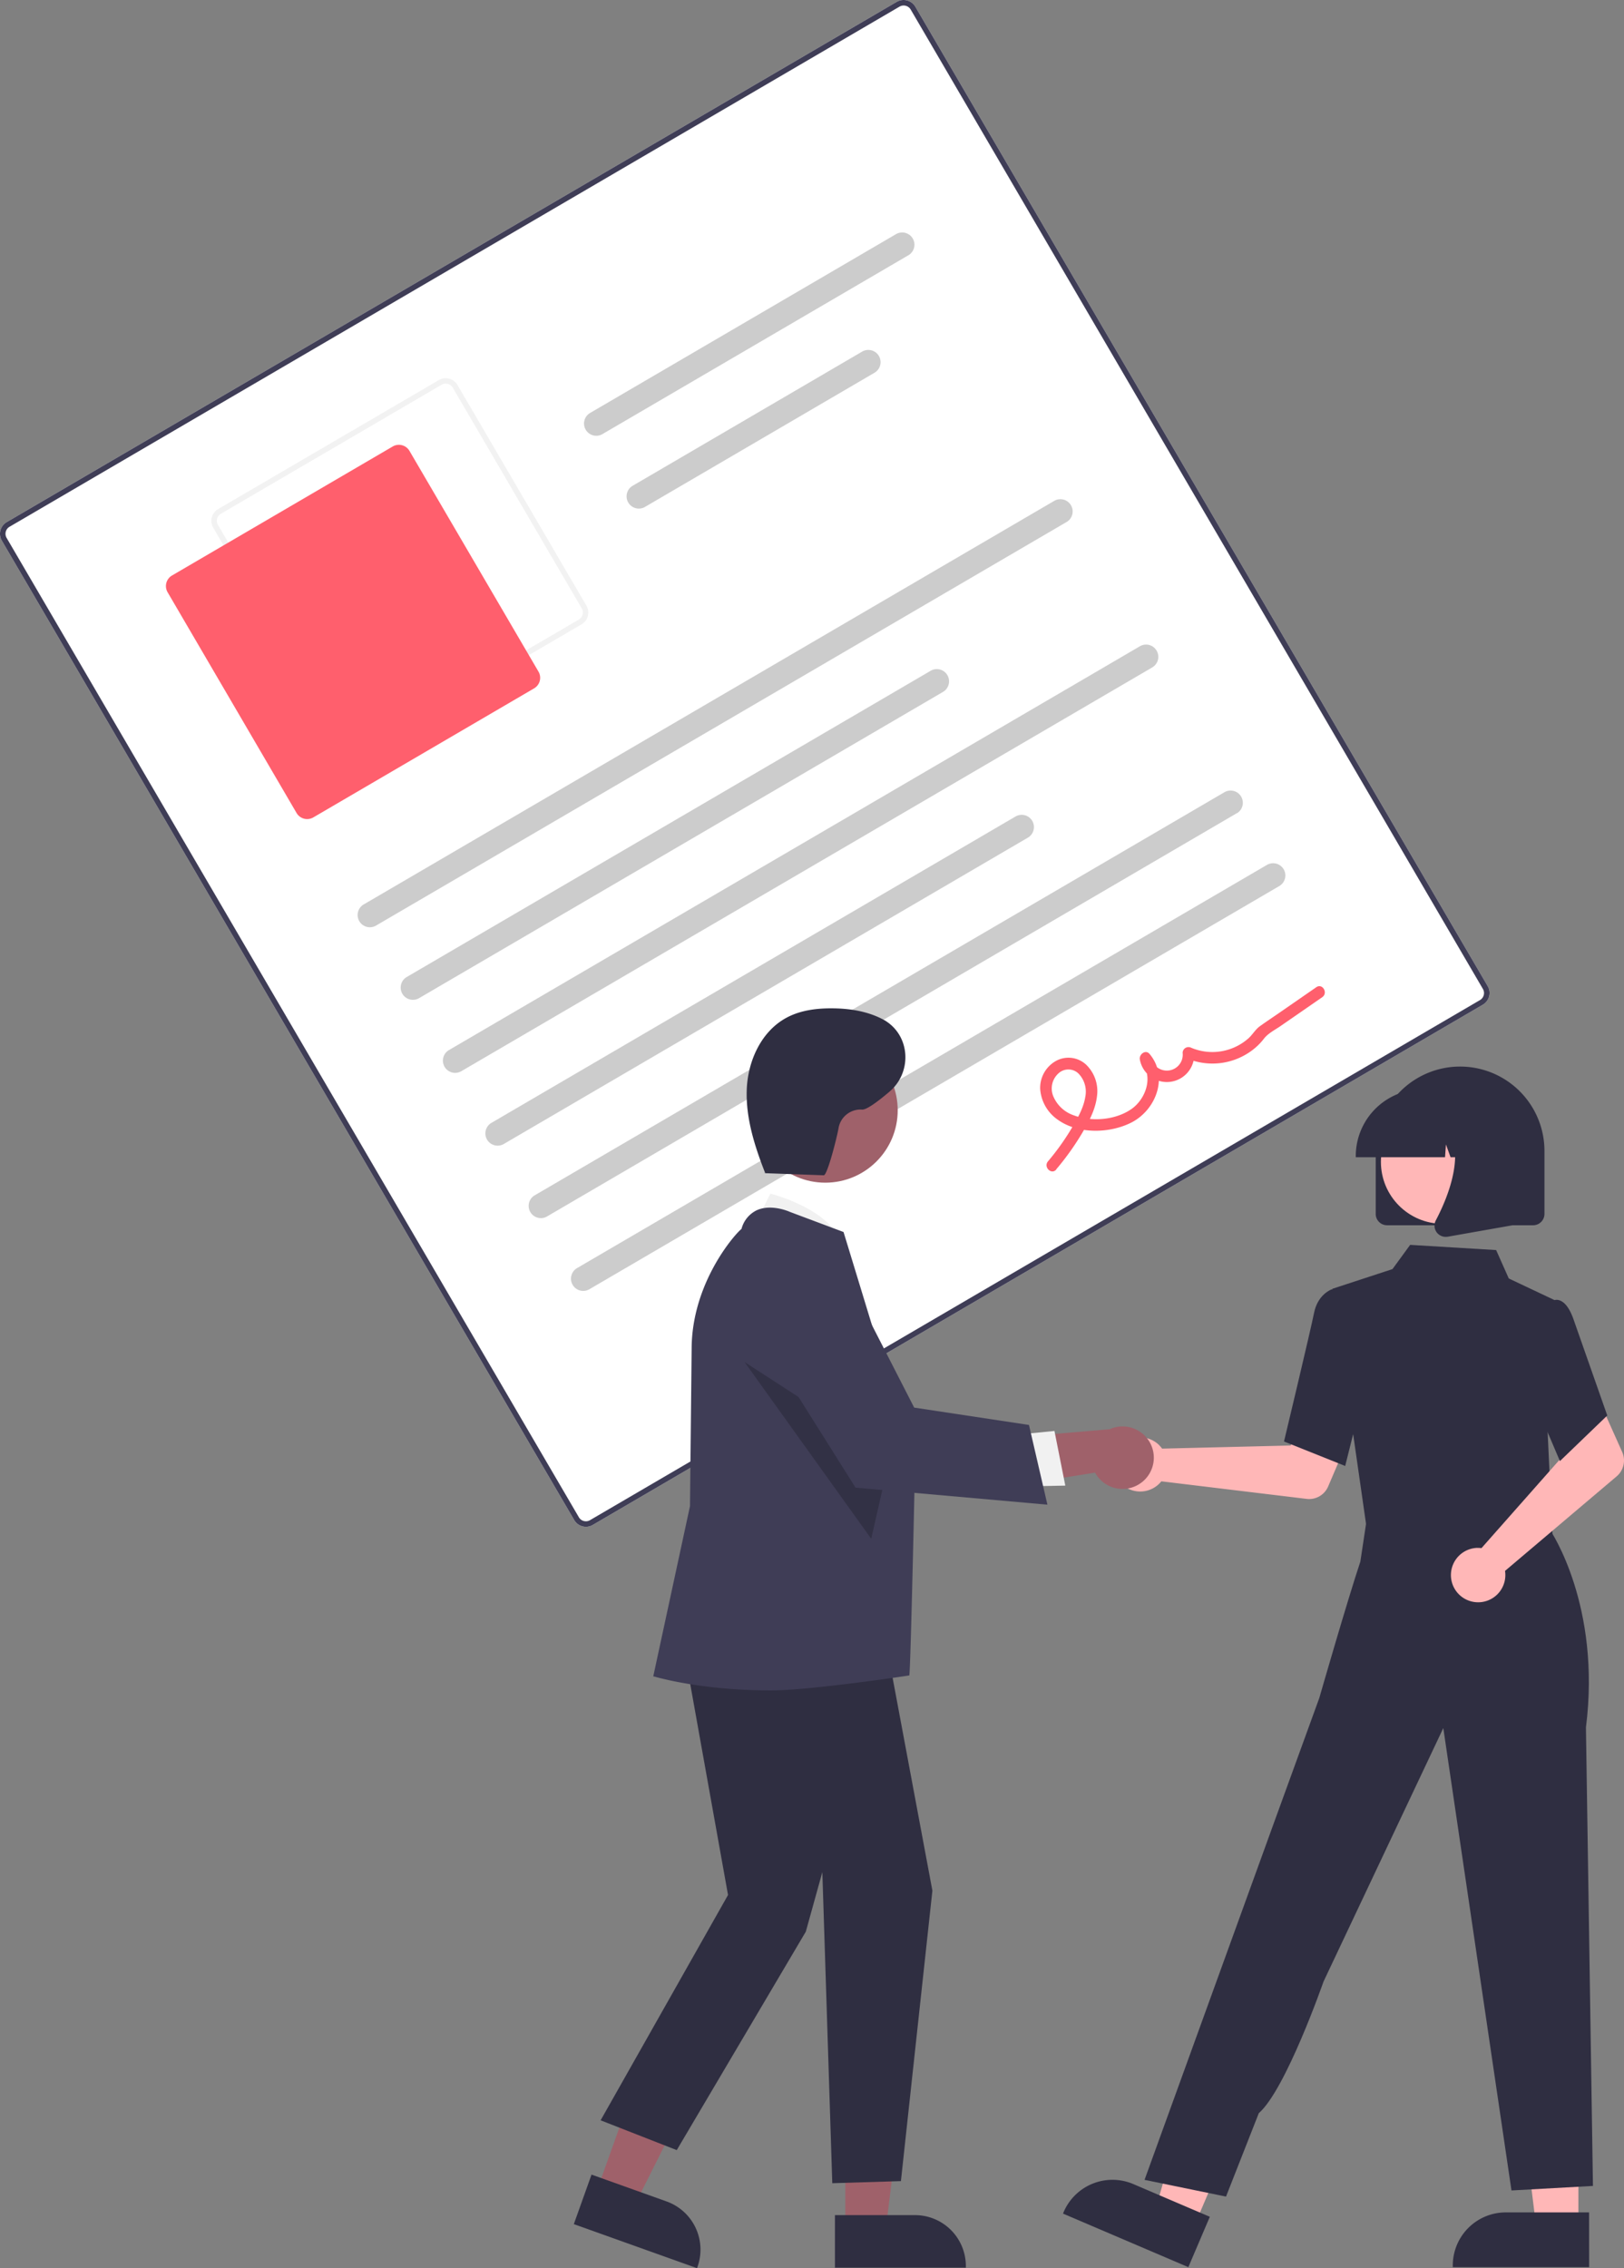 <svg xmlns="http://www.w3.org/2000/svg" viewBox="0 0 571.68 798.35"><rect x="0" y="0" width="571.68" height="798.35" fill="#808080" stroke="none"/><defs><style>.cls-1{fill:#fff;}.cls-2{fill:#3f3d56;}.cls-3{fill:#f2f2f2;}.cls-4{fill:#ff5f6d;}.cls-5{fill:#ccc;}.cls-6{fill:#ffb7b7;}.cls-7{fill:#2f2e41;}.cls-8{fill:#9f616a;}.cls-9{fill:#f1f1f1;}.cls-10{opacity:0.2;isolation:isolate;}</style></defs><title>VIGNETTE_RH</title><g id="Calque_2" data-name="Calque 2"><g id="_6968ac48-3a8f-41ea-a7fd-90e9ec00ee17" data-name="6968ac48-3a8f-41ea-a7fd-90e9ec00ee17"><path class="cls-1" d="M522,353.63,208.67,536.75a4.78,4.78,0,0,1-6.54-1.72L.65,190.31a4.78,4.78,0,0,1,1.72-6.54L315.67.65a4.8,4.8,0,0,1,6.55,1.72L523.69,347.08A4.79,4.79,0,0,1,522,353.63Z"/><path class="cls-2" d="M522,353.63,208.67,536.75a4.78,4.78,0,0,1-6.54-1.72L.65,190.31a4.78,4.78,0,0,1,1.72-6.54L315.67.65a4.8,4.8,0,0,1,6.55,1.72L523.69,347.08A4.79,4.79,0,0,1,522,353.63ZM3.34,185.42a2.87,2.87,0,0,0-1,3.93L203.78,534.06a2.87,2.87,0,0,0,3.93,1L521,352a2.87,2.87,0,0,0,1-3.93L320.57,3.34a2.88,2.88,0,0,0-3.93-1Z"/><path class="cls-3" d="M204.73,219.75,127,265.16a4.79,4.79,0,0,1-6.55-1.71L75.06,185.74a4.79,4.79,0,0,1,1.71-6.55l77.71-45.41a4.79,4.79,0,0,1,6.55,1.71l45.41,77.71A4.79,4.79,0,0,1,204.73,219.75Zm-127-38.9a2.86,2.86,0,0,0-1,3.92l45.42,77.71a2.87,2.87,0,0,0,3.93,1l77.7-45.42a2.87,2.87,0,0,0,1-3.93l-45.41-77.7a2.88,2.88,0,0,0-3.93-1Z"/><path class="cls-4" d="M188,242.3l-77.7,45.41a4.32,4.32,0,0,1-5.9-1.54L59,208.46a4.31,4.31,0,0,1,1.54-5.89l77.71-45.42a4.32,4.32,0,0,1,5.89,1.55l45.42,77.7A4.31,4.31,0,0,1,188,242.3Z"/><path class="cls-5" d="M375.52,183.7l-243,142a4.31,4.31,0,1,1-4.34-7.44h0l243-142a4.31,4.31,0,0,1,4.35,7.44Z"/><path class="cls-5" d="M331.8,243.63,147.46,351.37a4.31,4.31,0,0,1-4.35-7.44h0L327.46,236.19a4.31,4.31,0,1,1,4.34,7.44Z"/><path class="cls-5" d="M319.61,89.94,212.15,152.75a4.31,4.31,0,1,1-4.35-7.44L315.27,82.5a4.31,4.31,0,1,1,4.34,7.44Z"/><path class="cls-5" d="M307.77,131.24l-80.64,47.14a4.31,4.31,0,1,1-4.35-7.44h0l80.64-47.14a4.31,4.31,0,1,1,4.35,7.44Z"/><path class="cls-5" d="M405.47,235l-243,142a4.31,4.31,0,1,1-4.35-7.44h0l243-142a4.31,4.31,0,1,1,4.34,7.44Z"/><path class="cls-5" d="M361.76,294.88,177.42,402.62a4.31,4.31,0,1,1-4.35-7.44h0L357.41,287.44a4.31,4.31,0,1,1,4.35,7.44Z"/><path class="cls-5" d="M435.43,286.2l-243,142.05a4.31,4.31,0,0,1-4.34-7.44h0l243-142a4.31,4.31,0,0,1,4.35,7.44Z"/><path class="cls-5" d="M450.41,311.83l-243,142a4.31,4.31,0,0,1-4.35-7.44l243-142a4.31,4.31,0,0,1,4.35,7.44Z"/><path class="cls-4" d="M371.81,411.59a93.89,93.89,0,0,0,9.09-12.71c2.4-4.05,4.75-8.37,5.27-13.11a12.94,12.94,0,0,0-3.87-11.06,9.12,9.12,0,0,0-10.69-1.22,10.87,10.87,0,0,0-5.45,9.71,14.34,14.34,0,0,0,6.13,10.87c7.18,5.21,18.4,4.93,26.06,1,8.62-4.46,13.08-16.13,6.3-24.12-1.41-1.66-3.75.2-3.4,2a9.66,9.66,0,0,0,19.14-2.37l-3,1.78a23.25,23.25,0,0,0,23.13-2.48,21.44,21.44,0,0,0,4.33-4.18c1.49-2,4-3.2,6-4.6L465.45,351c2.15-1.49.1-5-2.07-3.53l-13.23,9.15c-2.21,1.52-4.43,3-6.62,4.57-1.56,1.1-2.53,2.88-3.95,4.19a19.16,19.16,0,0,1-20.23,3.42,2.07,2.07,0,0,0-2.8.85,2,2,0,0,0-.24.93,5.59,5.59,0,0,1-11.11,1.32l-3.4,2c4.37,5.15,1.46,13.06-3.58,16.51-5.63,3.87-14,4.54-20.3,2.14a12,12,0,0,1-7.05-6.47,7.15,7.15,0,0,1,1.62-8.17,5.13,5.13,0,0,1,7.12-.08,9.15,9.15,0,0,1,2.43,8.27c-.65,4.09-2.92,7.87-5,11.36a87.16,87.16,0,0,1-8.13,11.32c-1.69,2,1.22,4.87,2.92,2.86Z"/><path class="cls-6" d="M408.09,508.73a9.69,9.69,0,0,1,1,1.16l45.26-1.1,5.28-9.65,15.6,6.06-7.69,18a7.28,7.28,0,0,1-7.59,4.38l-51.13-6.18a9.53,9.53,0,1,1-.69-12.66Z"/><polygon class="cls-6" points="555.62 783.58 540.74 783.58 533.66 726.18 555.62 726.18 555.62 783.58"/><path class="cls-7" d="M559.41,798h-48v-.61a18.67,18.67,0,0,1,18.68-18.67h29.3Z"/><polygon class="cls-6" points="420.5 783.25 406.81 777.4 422.85 721.84 443.04 730.46 420.5 783.25"/><path class="cls-7" d="M418.32,798,374.2,779.15l.23-.56a18.69,18.69,0,0,1,24.51-9.84h0l26.94,11.52Z"/><polygon class="cls-6" points="483.29 521.16 482.21 538.6 513.66 541.97 546.58 545.49 536.89 519.01 483.29 521.16"/><path class="cls-7" d="M481.22,538.82,469,453.64l21.18-6.94,6.22-8.53L526.67,440l4.45,10,16.14,7.63-2.48,46.07,1.81,38.54Z"/><path class="cls-7" d="M473.53,516,452,507.38l.09-.39c.09-.38,9.26-38.7,10.48-44.86,1.27-6.41,5.9-8.18,6.1-8.26l.14-.05,8.53,2.6,3.74,29.42Z"/><path class="cls-7" d="M431.58,773.16l-28.68-5.89L448.74,640.8l15.68-43.14s9.95-34.58,14.45-48l2.71-18,64.22,7.11s17.93,26.34,12.48,69.27l2.47,161.37L532.07,771l-24-162.75-42.16,89.22s-13.28,38.07-22.79,46.33Z"/><path class="cls-6" d="M520,544.83a10.83,10.83,0,0,1,1.51.08l30-33.94L548,500.54l15.05-7.31,8,17.86a7.32,7.32,0,0,1-1.95,8.55l-39.3,33.29a9.58,9.58,0,1,1-10.94-8,9.41,9.41,0,0,1,1.18-.11Z"/><path class="cls-7" d="M549.12,514.28l-12.5-29.4,4.88-20.47,5.25-6.64a3.06,3.06,0,0,1,2.43,0c1.94.78,3.59,3.17,4.9,7.1l11.71,33.36Z"/><path class="cls-7" d="M484.28,427.27V405.11a29.7,29.7,0,0,1,59.4,0v22.16a4,4,0,0,1-4,4H488.27A4,4,0,0,1,484.28,427.27Z"/><circle class="cls-6" cx="507.88" cy="408.98" r="21.77"/><path class="cls-7" d="M477.26,406.89a23.52,23.52,0,0,1,23.49-23.5h4.43a23.52,23.52,0,0,1,23.49,23.5v.44h-9.36l-3.2-8.95-.64,8.95h-4.84L509,402.82l-.32,4.51H477.26Z"/><path class="cls-7" d="M505.74,433.76a4,4,0,0,1-.32-4.18c4.7-8.93,11.28-25.44,2.55-35.62l-.63-.73h25.34v38l-23,4.06a4.17,4.17,0,0,1-.71.06A4,4,0,0,1,505.74,433.76Z"/><polygon class="cls-8" points="210.12 771.04 223.56 775.84 248.5 726.26 228.65 719.17 210.12 771.04"/><path class="cls-7" d="M202,782.85l6.23-17.43,26.48,9.47a18,18,0,0,1,10.85,22.91l-.2.55Z"/><polygon class="cls-8" points="297.57 784.34 311.85 784.34 318.64 729.25 297.56 729.26 297.57 784.34"/><path class="cls-7" d="M293.92,779.68h28.13A17.92,17.92,0,0,1,340,797.6h0v.58H293.92Z"/><path class="cls-9" d="M265,432.42l6.21-12.28s23.14,5.8,25.24,19.21Z"/><polygon class="cls-7" points="239.39 572.75 256.28 667 211.43 746.31 238.23 756.8 283.66 679.91 289.48 658.95 292.98 768.45 317.14 767.71 328.22 665.47 310.45 570.41 239.39 572.75"/><path class="cls-2" d="M271.45,595c-24.81,0-40.56-4.75-40.92-4.83l-.57-.12,12.93-59.92.58-55.27c0-23.42,15.41-40.69,17.55-42.29a10.09,10.09,0,0,1,5.36-6.58c5.15-2.34,11.43.46,11.69.58l18.86,7.07.09.27c.23.67,25.07,82.22,25.07,82.22s-1.5,71.25-2,73.59C320.06,589.75,285.24,595,271.45,595Z"/><circle class="cls-8" cx="290.52" cy="390.79" r="25.49"/><polygon class="cls-10" points="262.1 479.41 306.69 541.63 313.28 512.57 262.1 479.41"/><path class="cls-8" d="M401.92,521.75a11,11,0,0,1-16.43-3.41l-38.38,6.14,8.31-18.41,35.18-3a11,11,0,0,1,11.32,18.69Z"/><polygon class="cls-9" points="357.4 505.03 371.19 503.67 375.01 522.91 357.66 523.22 357.4 505.03"/><path class="cls-2" d="M368.71,529.62l-67.55-6-34.11-54.24-.11-.48a18.68,18.68,0,0,1,34.87-12.5l20,39.05,40.41,6.11Z"/><path class="cls-7" d="M268.81,412.92l21.16.76c1.29.05,4.79-13.87,5.24-16.76a7.87,7.87,0,0,1,8.22-6.37c1.59.15,5.58-2.81,9.7-6.32,7.83-6.65,7.42-19.14-1.18-24.76a6.37,6.37,0,0,0-.69-.42c-5.42-3-11.76-4.06-18-4.13-5.64-.07-11.43.63-16.39,3.3-8.9,4.78-13.63,15.22-14,25.31s2.82,20,6.49,29.37"/></g></g></svg>